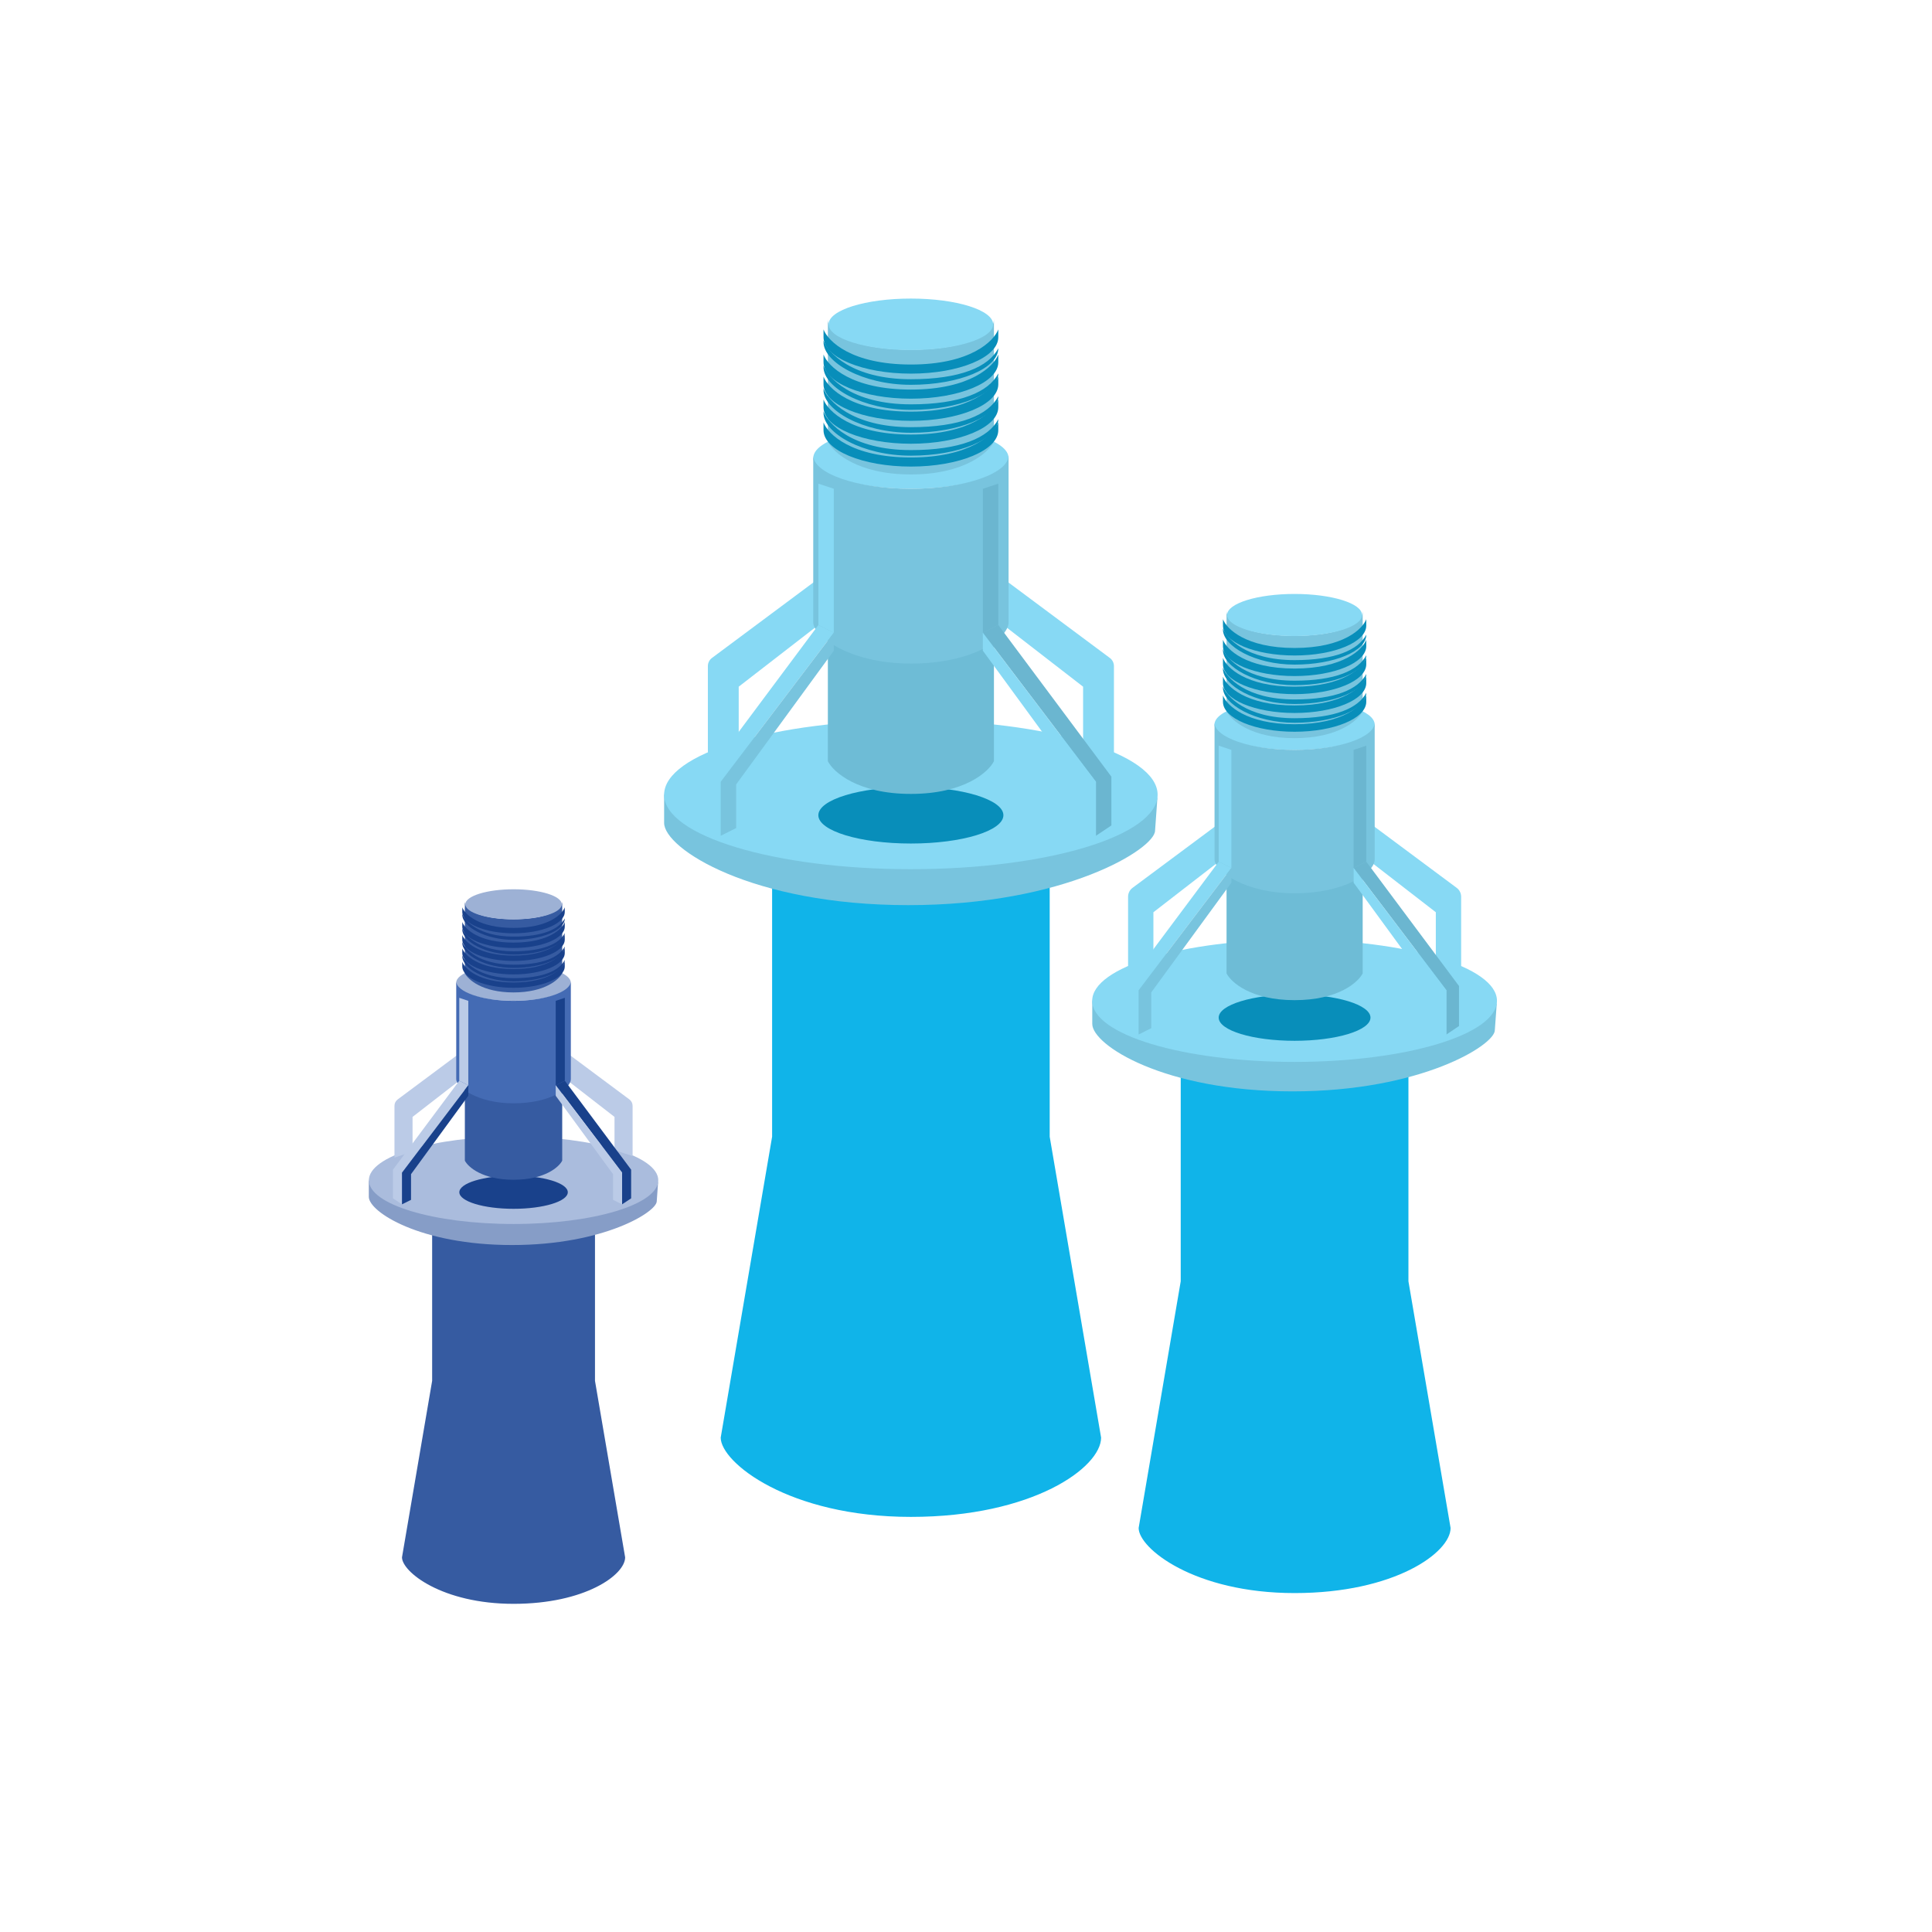 <svg width="28" height="28" viewBox="0 0 28 28" fill="none" xmlns="http://www.w3.org/2000/svg">
<path d="M13.201 12.709C14.724 12.709 15.213 12.878 15.213 12.373L15.213 16.474L15.958 20.835C15.958 21.266 14.972 21.984 13.201 21.984C11.431 21.984 10.445 21.194 10.445 20.835L11.19 16.474L11.19 12.373C11.19 12.878 11.679 12.709 13.201 12.709Z" fill="#10B4E9"/>
<ellipse cx="13.202" cy="6.637" rx="1.415" ry="0.447" fill="#87D9F4"/>
<path d="M13.201 5.068C13.866 5.068 14.405 4.902 14.405 4.625L14.405 6.402C14.325 6.56 13.974 6.876 13.201 6.876C12.429 6.876 12.078 6.56 11.998 6.402V4.625C11.998 4.902 12.537 5.068 13.201 5.068Z" fill="#78C4DE"/>
<path d="M16.777 11.517C16.777 11.524 16.777 11.531 16.776 11.538L16.74 12.038C16.74 12.299 15.437 13.118 13.164 13.118C10.892 13.118 9.625 12.299 9.625 11.926V11.479C9.625 11.885 11.21 12.425 13.164 12.425C15.084 12.425 16.719 11.94 16.776 11.538L16.777 11.517Z" fill="#78C4DE"/>
<path d="M13.202 5.778C13.901 5.778 14.468 5.542 14.468 5.25V5.138C14.405 5.307 14.064 5.646 13.202 5.646C12.339 5.646 11.998 5.307 11.935 5.138V5.25C11.935 5.542 12.502 5.778 13.202 5.778Z" fill="#088EBA"/>
<path d="M13.202 5.415C13.901 5.415 14.468 5.179 14.468 4.887V4.774C14.405 4.944 14.064 5.283 13.202 5.283C12.339 5.283 11.998 4.944 11.935 4.774V4.887C11.935 5.179 12.502 5.415 13.202 5.415Z" fill="#088EBA"/>
<path d="M13.202 6.099C13.901 6.099 14.468 5.862 14.468 5.57V5.458C14.405 5.627 14.064 5.966 13.202 5.966C12.339 5.966 11.998 5.627 11.935 5.458V5.57C11.935 5.862 12.502 6.099 13.202 6.099Z" fill="#088EBA"/>
<path d="M13.202 6.431C13.901 6.431 14.468 6.194 14.468 5.902V5.79C14.405 5.959 14.064 6.298 13.202 6.298C12.339 6.298 11.998 5.959 11.935 5.79V5.902C11.935 6.194 12.502 6.431 13.202 6.431Z" fill="#088EBA"/>
<path d="M13.202 6.762C13.901 6.762 14.468 6.526 14.468 6.234V6.122C14.405 6.291 14.064 6.63 13.202 6.63C12.339 6.63 11.998 6.291 11.935 6.122V6.234C11.935 6.526 12.502 6.762 13.202 6.762Z" fill="#088EBA"/>
<path d="M13.202 5.94C13.901 5.94 14.468 5.704 14.468 5.412C14.329 5.682 13.914 5.86 13.202 5.86C12.339 5.86 11.998 5.469 11.935 5.299V5.321C11.935 5.613 12.502 5.94 13.202 5.94Z" fill="#088EBA"/>
<path d="M13.202 5.577C13.901 5.577 14.468 5.34 14.468 5.048C14.329 5.318 13.914 5.496 13.202 5.496C12.339 5.496 11.998 5.105 11.935 4.936V4.958C11.935 5.25 12.502 5.577 13.202 5.577Z" fill="#088EBA"/>
<path d="M13.202 6.272C13.901 6.272 14.468 6.035 14.468 5.743C14.329 6.013 13.914 6.191 13.202 6.191C12.339 6.191 11.998 5.8 11.935 5.631V5.653C11.935 5.945 12.502 6.272 13.202 6.272Z" fill="#088EBA"/>
<path d="M13.202 6.604C13.901 6.604 14.468 6.367 14.468 6.075C14.329 6.345 13.914 6.523 13.202 6.523C12.339 6.523 11.998 6.132 11.935 5.963V5.985C11.935 6.277 12.502 6.604 13.202 6.604Z" fill="#088EBA"/>
<ellipse cx="13.201" cy="4.7" rx="1.192" ry="0.373" fill="#87D9F4"/>
<ellipse cx="13.201" cy="11.517" rx="3.576" ry="1.08" fill="#87D9F4"/>
<ellipse cx="13.201" cy="11.815" rx="1.341" ry="0.41" fill="#088EBA"/>
<path d="M13.201 8.793C13.866 8.793 14.405 8.628 14.405 8.35L14.405 11.032C14.325 11.19 13.974 11.506 13.201 11.506C12.429 11.506 12.078 11.19 11.998 11.032V8.35C11.998 8.628 12.537 8.793 13.201 8.793Z" fill="#6EBCD6"/>
<path d="M10.259 9.654V10.958L10.706 10.809V9.952L11.861 9.058V8.387L10.319 9.535C10.281 9.563 10.259 9.607 10.259 9.654Z" fill="#87D9F4"/>
<path d="M16.144 9.654V10.921L15.697 10.771V9.952L14.542 9.058V8.387L16.084 9.535C16.122 9.563 16.144 9.607 16.144 9.654Z" fill="#87D9F4"/>
<path d="M13.202 7.084C13.983 7.084 14.617 6.861 14.617 6.599L14.617 9.02C14.617 9.244 14.111 9.617 13.202 9.617C12.293 9.617 11.786 9.207 11.786 9.02V6.599C11.786 6.861 12.42 7.084 13.202 7.084Z" fill="#78C4DE"/>
<path d="M10.445 11.33V12.113L10.222 11.963V11.256L11.861 9.058L12.084 9.17L10.445 11.33Z" fill="#87D9F4"/>
<path d="M11.861 7.009V9.058L12.084 9.17V7.084L11.861 7.009Z" fill="#87D9F4"/>
<path d="M14.468 7.009V9.058L14.245 9.17V7.084L14.468 7.009Z" fill="#6BB6D0"/>
<path d="M10.669 11.368V12.001L10.445 12.113V11.33L12.084 9.17V9.431L10.669 11.368Z" fill="#78C4DE"/>
<path d="M15.883 11.33V12.113L16.107 11.963V11.256L14.468 9.058L14.244 9.17L15.883 11.33Z" fill="#6BB6D0"/>
<path d="M15.66 11.367V12.001L15.883 12.112V11.33L14.244 9.17V9.43L15.66 11.367Z" fill="#87D9F4"/>
<path d="M18.762 15.481C20.011 15.481 20.412 15.62 20.412 15.206L20.412 18.569L21.023 22.145C21.023 22.499 20.214 23.088 18.762 23.088C17.31 23.088 16.502 22.44 16.502 22.145L17.112 18.569L17.112 15.206C17.112 15.62 17.514 15.481 18.762 15.481Z" fill="#10B4E9"/>
<ellipse cx="18.762" cy="10.502" rx="1.161" ry="0.367" fill="#87D9F4"/>
<path d="M18.762 9.215C19.307 9.215 19.749 9.08 19.749 8.852L19.749 10.309C19.684 10.439 19.396 10.698 18.762 10.698C18.129 10.698 17.841 10.439 17.776 10.309V8.852C17.776 9.08 18.218 9.215 18.762 9.215Z" fill="#78C4DE"/>
<path d="M21.695 14.504C21.695 14.51 21.695 14.515 21.694 14.521L21.664 14.931C21.664 15.145 20.595 15.817 18.732 15.817C16.868 15.817 15.83 15.145 15.83 14.84V14.473C15.83 14.806 17.129 15.249 18.732 15.249C20.306 15.249 21.647 14.851 21.694 14.521L21.695 14.504Z" fill="#78C4DE"/>
<path d="M18.762 9.798C19.336 9.798 19.801 9.604 19.801 9.364V9.272C19.75 9.411 19.47 9.689 18.762 9.689C18.055 9.689 17.775 9.411 17.724 9.272V9.364C17.724 9.604 18.189 9.798 18.762 9.798Z" fill="#088EBA"/>
<path d="M18.762 9.5C19.336 9.5 19.801 9.306 19.801 9.066V8.974C19.75 9.113 19.47 9.391 18.762 9.391C18.055 9.391 17.775 9.113 17.724 8.974V9.066C17.724 9.306 18.189 9.5 18.762 9.5Z" fill="#088EBA"/>
<path d="M18.762 10.06C19.336 10.06 19.801 9.866 19.801 9.627V9.535C19.75 9.674 19.47 9.952 18.762 9.952C18.055 9.952 17.775 9.674 17.724 9.535V9.627C17.724 9.866 18.189 10.06 18.762 10.06Z" fill="#088EBA"/>
<path d="M18.762 10.333C19.336 10.333 19.801 10.139 19.801 9.899V9.807C19.75 9.946 19.47 10.224 18.762 10.224C18.055 10.224 17.775 9.946 17.724 9.807V9.899C17.724 10.139 18.189 10.333 18.762 10.333Z" fill="#088EBA"/>
<path d="M18.762 10.605C19.336 10.605 19.801 10.411 19.801 10.171V10.079C19.75 10.218 19.47 10.496 18.762 10.496C18.055 10.496 17.775 10.218 17.724 10.079V10.171C17.724 10.411 18.189 10.605 18.762 10.605Z" fill="#088EBA"/>
<path d="M18.762 9.93C19.336 9.93 19.801 9.736 19.801 9.497C19.686 9.718 19.347 9.865 18.762 9.865C18.055 9.865 17.775 9.544 17.724 9.405V9.423C17.724 9.662 18.189 9.93 18.762 9.93Z" fill="#088EBA"/>
<path d="M18.762 9.632C19.336 9.632 19.801 9.438 19.801 9.199C19.686 9.42 19.347 9.567 18.762 9.567C18.055 9.567 17.775 9.246 17.724 9.107V9.125C17.724 9.364 18.189 9.632 18.762 9.632Z" fill="#088EBA"/>
<path d="M18.762 10.203C19.336 10.203 19.801 10.008 19.801 9.769C19.686 9.991 19.347 10.137 18.762 10.137C18.055 10.137 17.775 9.816 17.724 9.677V9.695C17.724 9.935 18.189 10.203 18.762 10.203Z" fill="#088EBA"/>
<path d="M18.762 10.475C19.336 10.475 19.801 10.281 19.801 10.041C19.686 10.263 19.347 10.409 18.762 10.409C18.055 10.409 17.775 10.088 17.724 9.949V9.967C17.724 10.207 18.189 10.475 18.762 10.475Z" fill="#088EBA"/>
<ellipse cx="18.762" cy="8.913" rx="0.978" ry="0.305" fill="#87D9F4"/>
<ellipse cx="18.762" cy="14.504" rx="2.933" ry="0.886" fill="#87D9F4"/>
<ellipse cx="18.762" cy="14.748" rx="1.1" ry="0.336" fill="#088EBA"/>
<path d="M18.762 12.27C19.307 12.27 19.749 12.134 19.749 11.907L19.749 14.107C19.684 14.236 19.396 14.495 18.762 14.495C18.129 14.495 17.841 14.236 17.776 14.107V11.907C17.776 12.134 18.218 12.27 18.762 12.27Z" fill="#6EBCD6"/>
<path d="M16.349 12.996V14.046L16.716 13.923V13.221L17.663 12.488V11.938L16.414 12.867C16.373 12.897 16.349 12.945 16.349 12.996Z" fill="#87D9F4"/>
<path d="M21.176 12.996V14.015L20.809 13.893V13.221L19.862 12.488V11.938L21.111 12.867C21.152 12.897 21.176 12.945 21.176 12.996Z" fill="#87D9F4"/>
<path d="M18.762 10.868C19.404 10.868 19.923 10.686 19.923 10.471L19.923 12.457C19.923 12.64 19.508 12.946 18.762 12.946C18.017 12.946 17.602 12.61 17.602 12.457V10.471C17.602 10.686 18.121 10.868 18.762 10.868Z" fill="#78C4DE"/>
<path d="M16.502 14.351V14.993L16.318 14.87V14.29L17.663 12.488L17.846 12.579L16.502 14.351Z" fill="#87D9F4"/>
<path d="M17.663 10.807V12.488L17.846 12.579V10.868L17.663 10.807Z" fill="#87D9F4"/>
<path d="M19.801 10.807V12.488L19.617 12.579V10.868L19.801 10.807Z" fill="#6BB6D0"/>
<path d="M16.685 14.382V14.901L16.502 14.993V14.351L17.846 12.579V12.793L16.685 14.382Z" fill="#78C4DE"/>
<path d="M20.962 14.351V14.993L21.145 14.87V14.29L19.801 12.488L19.618 12.579L20.962 14.351Z" fill="#6BB6D0"/>
<path d="M20.779 14.382V14.901L20.962 14.993V14.351L19.618 12.579V12.793L20.779 14.382Z" fill="#87D9F4"/>
<path d="M7.443 17.804C8.336 17.804 8.623 17.903 8.623 17.607L8.623 20.012L9.06 22.57C9.06 22.823 8.481 23.244 7.443 23.244C6.405 23.244 5.826 22.78 5.826 22.57L6.263 20.012L6.263 17.607C6.263 17.903 6.55 17.804 7.443 17.804Z" fill="#365BA1"/>
<ellipse cx="7.442" cy="14.242" rx="0.83" ry="0.262" fill="#9DB1D5"/>
<path d="M7.442 13.322C7.832 13.322 8.148 13.225 8.148 13.063L8.148 14.105C8.101 14.197 7.895 14.383 7.442 14.383C6.989 14.383 6.783 14.197 6.737 14.105V13.063C6.737 13.225 7.053 13.322 7.442 13.322Z" fill="#365BA1"/>
<path d="M9.54 17.105C9.54 17.109 9.54 17.113 9.539 17.117L9.518 17.41C9.518 17.563 8.754 18.044 7.421 18.044C6.088 18.044 5.345 17.563 5.345 17.345V17.083C5.345 17.321 6.274 17.637 7.421 17.637C8.547 17.637 9.506 17.353 9.539 17.117L9.54 17.105Z" fill="#869DC7"/>
<path d="M7.443 13.739C7.853 13.739 8.185 13.6 8.185 13.429V13.363C8.149 13.463 7.948 13.661 7.443 13.661C6.937 13.661 6.736 13.463 6.7 13.363V13.429C6.7 13.6 7.032 13.739 7.443 13.739Z" fill="#19418B"/>
<path d="M7.443 13.526C7.853 13.526 8.185 13.387 8.185 13.216V13.15C8.149 13.25 7.948 13.448 7.443 13.448C6.937 13.448 6.736 13.25 6.7 13.15V13.216C6.7 13.387 7.032 13.526 7.443 13.526Z" fill="#19418B"/>
<path d="M7.443 13.927C7.853 13.927 8.185 13.788 8.185 13.617V13.551C8.149 13.651 7.948 13.849 7.443 13.849C6.937 13.849 6.736 13.651 6.7 13.551V13.617C6.7 13.788 7.032 13.927 7.443 13.927Z" fill="#19418B"/>
<path d="M7.443 14.122C7.853 14.122 8.185 13.983 8.185 13.812V13.746C8.149 13.845 7.948 14.044 7.443 14.044C6.937 14.044 6.736 13.845 6.7 13.746V13.812C6.7 13.983 7.032 14.122 7.443 14.122Z" fill="#19418B"/>
<path d="M7.443 14.316C7.853 14.316 8.185 14.177 8.185 14.006V13.94C8.149 14.04 7.948 14.239 7.443 14.239C6.937 14.239 6.736 14.04 6.7 13.94V14.006C6.7 14.177 7.032 14.316 7.443 14.316Z" fill="#19418B"/>
<path d="M7.443 13.834C7.853 13.834 8.185 13.695 8.185 13.524C8.103 13.682 7.86 13.787 7.443 13.787C6.937 13.787 6.736 13.557 6.7 13.458V13.471C6.7 13.642 7.032 13.834 7.443 13.834Z" fill="#19418B"/>
<path d="M7.443 13.621C7.853 13.621 8.185 13.482 8.185 13.311C8.103 13.469 7.86 13.574 7.443 13.574C6.937 13.574 6.736 13.344 6.7 13.245V13.258C6.7 13.429 7.032 13.621 7.443 13.621Z" fill="#19418B"/>
<path d="M7.443 14.028C7.853 14.028 8.185 13.89 8.185 13.719C8.103 13.877 7.86 13.981 7.443 13.981C6.937 13.981 6.736 13.752 6.7 13.653V13.666C6.7 13.837 7.032 14.028 7.443 14.028Z" fill="#19418B"/>
<path d="M7.443 14.223C7.853 14.223 8.185 14.084 8.185 13.913C8.103 14.072 7.86 14.176 7.443 14.176C6.937 14.176 6.736 13.947 6.7 13.847V13.86C6.7 14.031 7.032 14.223 7.443 14.223Z" fill="#19418B"/>
<ellipse cx="7.443" cy="13.106" rx="0.699" ry="0.218" fill="#9DB1D5"/>
<ellipse cx="7.443" cy="17.105" rx="2.097" ry="0.634" fill="#AABCDD"/>
<ellipse cx="7.443" cy="17.279" rx="0.786" ry="0.24" fill="#19418B"/>
<path d="M7.443 15.507C7.833 15.507 8.148 15.41 8.148 15.248L8.148 16.821C8.102 16.913 7.896 17.098 7.443 17.098C6.99 17.098 6.784 16.913 6.737 16.821V15.248C6.737 15.41 7.053 15.507 7.443 15.507Z" fill="#365BA1"/>
<path d="M5.717 16.026V16.777L5.979 16.689V16.187L6.656 15.662V15.269L5.763 15.934C5.734 15.956 5.717 15.99 5.717 16.026Z" fill="#BBCBE7"/>
<path d="M9.168 16.026V16.755L8.906 16.668V16.187L8.229 15.662V15.269L9.122 15.934C9.151 15.956 9.168 15.99 9.168 16.026Z" fill="#BBCBE7"/>
<path d="M7.442 14.505C7.901 14.505 8.273 14.374 8.273 14.221L8.273 15.641C8.273 15.772 7.976 15.99 7.442 15.99C6.909 15.99 6.612 15.75 6.612 15.641V14.221C6.612 14.374 6.984 14.505 7.442 14.505Z" fill="#446BB4"/>
<path d="M5.826 16.995V17.454L5.695 17.367V16.952L6.656 15.663L6.787 15.728L5.826 16.995Z" fill="#BBCBE7"/>
<path d="M6.656 14.461V15.663L6.787 15.728V14.505L6.656 14.461Z" fill="#BBCBE7"/>
<path d="M8.186 14.461V15.663L8.054 15.728V14.505L8.186 14.461Z" fill="#19418B"/>
<path d="M5.957 17.017V17.389L5.826 17.454V16.995L6.787 15.728V15.881L5.957 17.017Z" fill="#19418B"/>
<path d="M9.016 16.995V17.454L9.147 17.367V16.952L8.186 15.663L8.055 15.728L9.016 16.995Z" fill="#19418B"/>
<path d="M8.885 17.017V17.389L9.016 17.454V16.995L8.054 15.728V15.881L8.885 17.017Z" fill="#BBCBE7"/>
</svg>
